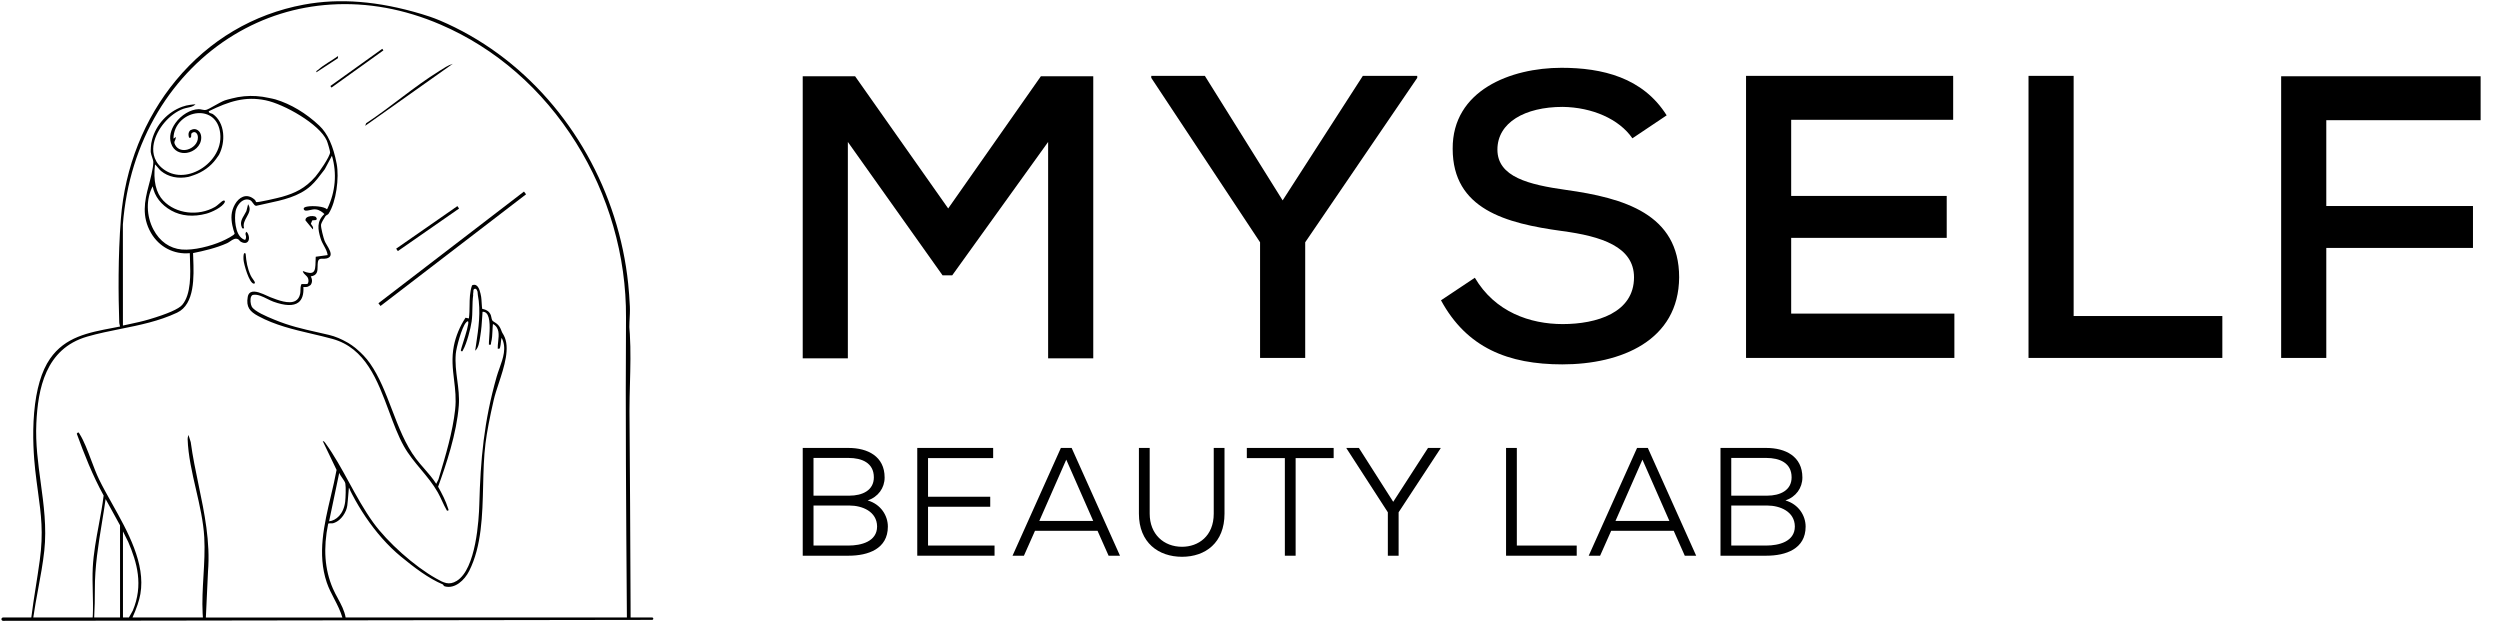 <svg xmlns="http://www.w3.org/2000/svg" id="uuid-d5d9c2f2-72b1-499e-bda2-ba2686500b74" data-name="Livello 1" width="8.22cm" height="2.046cm" viewBox="0 0 233 58"><g><g><path d="M97.684,13.231l-8.939,12.432h-.901l-8.827-12.432v20.17h-4.207V7.109h4.883l8.676,12.32,8.639-12.32h4.883v26.292h-4.207V13.231Z"></path><path d="M119.543,18.677l7.474-11.606h5.07v.188l-10.442,15.324v10.78h-4.207v-10.78l-10.141-15.324v-.188h4.995l7.249,11.606Z"></path><path d="M152.144,12.893c-1.239-1.803-3.756-2.892-6.498-2.93-3.531,0-6.085,1.465-6.085,3.981,0,2.554,2.93,3.268,6.385,3.756,5.409.751,10.554,2.253,10.554,8.15-.037,5.897-5.409,8.113-10.892,8.113-5.033,0-8.902-1.54-11.306-5.972l3.155-2.103c1.878,3.192,5.146,4.319,8.188,4.319,3.155,0,6.648-1.052,6.648-4.357,0-2.855-3.042-3.831-6.723-4.319-5.221-.714-10.179-2.028-10.179-7.662-.037-5.446,5.409-7.55,10.141-7.55,3.794,0,7.587.901,9.803,4.432l-3.193,2.141Z"></path><path d="M182.153,33.363h-19.418V7.071h19.306v4.094h-15.099v7.099h14.498v3.906h-14.498v7.061h15.212v4.131Z"></path><path d="M193.27,7.071v22.385h13.86v3.906h-18.066V7.071h4.207Z"></path><path d="M212.612,33.363V7.109h18.592v4.094h-14.385v8h13.672v3.906h-13.672v10.254h-4.207Z"></path></g><g><path d="M79.086,41.752c1.765,0,3.358.775,3.358,2.755,0,.976-.603,1.808-1.578,2.138,1.234.359,1.88,1.421,1.88,2.439,0,2.081-1.851,2.712-3.659,2.712h-4.276v-10.045h4.276ZM75.815,46.2h3.343c1.205,0,2.282-.488,2.282-1.708,0-1.349-1.119-1.808-2.353-1.808h-3.272v3.516ZM75.815,50.849h3.272c1.148,0,2.655-.359,2.655-1.779-.014-1.392-1.378-1.951-2.583-1.951h-3.343v3.731Z"></path><path d="M92.689,51.796h-7.203v-10.045h7.074v.947h-6.07v3.602h5.797v.933h-5.797v3.616h6.199v.947Z"></path><path d="M102.287,49.472h-5.826l-1.033,2.325h-1.062l4.506-10.045h1.004l4.506,10.045h-1.062l-1.033-2.325ZM96.863,48.553h5.022l-2.511-5.711-2.511,5.711Z"></path><path d="M114.124,41.752v6.127c0,2.712-1.779,4.018-3.96,4.018-2.181,0-4.018-1.306-4.018-4.018v-6.127h1.004v6.127c0,1.909,1.306,3.085,3.014,3.085,1.521,0,2.956-.99,2.956-3.085v-6.127h1.004Z"></path><path d="M119.748,42.699h-3.544v-.947h8.093v.947h-3.544v9.098h-1.004v-9.098Z"></path><path d="M129.849,46.774l3.243-5.022h1.177v.029l-3.917,5.969v4.047h-1.004v-4.047l-3.86-5.969v-.029h1.162l3.2,5.022Z"></path><path d="M141.371,41.752v9.098h5.582v.947h-6.586v-10.045h1.004Z"></path><path d="M155.992,49.472h-5.826l-1.033,2.325h-1.062l4.506-10.045h1.004l4.506,10.045h-1.062l-1.033-2.325ZM150.568,48.553h5.022l-2.511-5.711-2.511,5.711Z"></path><path d="M164.629,41.752c1.765,0,3.358.775,3.358,2.755,0,.976-.603,1.808-1.578,2.138,1.234.359,1.88,1.421,1.88,2.439,0,2.081-1.851,2.712-3.659,2.712h-4.276v-10.045h4.276ZM161.357,46.2h3.343c1.205,0,2.282-.488,2.282-1.708,0-1.349-1.119-1.808-2.353-1.808h-3.272v3.516ZM161.357,50.849h3.272c1.148,0,2.655-.359,2.655-1.779-.014-1.392-1.378-1.951-2.583-1.951h-3.343v3.731Z"></path></g></g><g><path d="M31.686,31.815c.026.011.054.019.079.031-.025-.011-.053-.02-.079-.031Z"></path><path d="M44.038,52.378c.013-.035.029-.068.041-.103-.013.035-.028.068-.041.103Z"></path><path d="M32.413,32.189c.02.013.039.026.059.039-.02-.013-.039-.026-.059-.039Z"></path><path d="M29.027,25.44c-.02.005-.041.01-.063.012.023-.002.042-.008.063-.012Z"></path><path d="M14.529,21.831c.01.014.019.029.029.043-.01-.014-.019-.029-.029-.043Z"></path><path d="M16.399,23.184c.032.008.065.014.097.021-.032-.007-.065-.013-.097-.021Z"></path><path d="M14.894,18.328c.022.034.047.067.071.1-.024-.033-.049-.066-.071-.1Z"></path><path d="M18.665,13.127c.003-.013.006-.027.008-.04-.003.013-.005.027-.008.04Z"></path><path d="M40.944,6.612c-2.361,1.462-4.506,3.343-6.827,4.876l-.088.239,8.164-5.78c-.427.124-.865.427-1.249.665Z"></path><rect x="30.277" y="6.266" width="5.954" height=".18" transform="translate(2.524 20.565) rotate(-35.636)"></rect><path d="M31.5,5.224c-.569.414-1.345.815-1.857,1.285-.078.071-.201.075-.165.232l2.007-1.313.015-.204Z"></path><polygon points="35.279 28.251 35.261 28.264 35.457 28.519 49.006 18.124 49.023 18.11 48.828 17.856 35.279 28.251"></polygon><rect x="36.372" y="21.17" width="6.95" height=".275" transform="translate(-5.033 26.56) rotate(-34.81)"></rect><path d="M23.647,26.438c.004 0.0.007 0.0.011 0.0.044,0,.066-.02.077-.037.024-.04.013-.108-.031-.18-.042-.069-.091-.138-.138-.204-.076-.106-.155-.216-.212-.34-.307-.675-.407-1.276-.469-2.026l-.001-.008-.005-.006c-.038-.041-.074-.055-.106-.041-.109.047-.095.45-.084.621.026.399.527,2.192.958,2.222Z"></path><path d="M29.147,21.378l.014-.034c.056-.131-.051-.277-.129-.384-.031-.042-.067-.091-.067-.107.005-.028.111-.283.129-.312.017-.011.078-.012.129-.013.114-.002.244-.005.282-.081.024-.048.006-.115-.057-.202-.087-.123-.48-.145-.738-.043-.179.071-.267.192-.246.34l.001.006.682.83Z"></path><path d="M23.143,19.082l-.028-.046-.161.643c-.054.113-.122.227-.188.336-.212.353-.431.718-.242,1.161.007.016.012.03.017.042.021.056.035.074.083.074.022,0,.052-.004.093-.009l.025-.003-.007-.025c-.107-.386.076-.718.254-1.038.206-.372.4-.723.154-1.134Z"></path><path d="M60.771,57.555h-2.003c-.001-.168-.001-.336-.002-.505-.001-.285-.002-.569-.003-.854l-.009-1.965c-.011-2.409-.022-4.818-.035-7.228-.018-3.331-.036-6.089-.057-8.678,0-.857.023-1.726.045-2.566.04-1.514.081-3.079-.011-4.624-.007-.123-.016-.221-.024-.307-.02-.227-.035-.391-.011-.822l.005-.096c.023-.421.052-.946.032-1.343-.038-.782-.09-1.476-.157-2.122-.219-2.107-.661-4.206-1.312-6.239-.645-2.013-1.497-3.965-2.531-5.802-1.038-1.842-2.261-3.571-3.635-5.138-1.396-1.591-2.951-3.02-4.624-4.247-1.708-1.253-3.547-2.301-5.467-3.116-.616-.262-1.318-.484-1.682-.593C35.247.098,31.654-.19,28.307.432c-4.696.873-8.815,3.309-11.91,7.045-1.47,1.775-2.66,3.788-3.536,5.985-.88,2.206-1.42,4.54-1.605,6.936-.273,3.53-.234,7.195-.153,9.648.003.09.024.174.045.254.011.044.022.088.031.134-.227.045-.454.088-.68.131-2.283.432-4.44.841-5.845,2.871-.792,1.144-1.29,2.832-1.481,5.017-.189,2.163-.02,4.27.097,5.333.083.749.174,1.416.262,2.062.289,2.12.518,3.794.165,6.375-.124.902-.255,1.737-.382,2.543-.152.961-.294,1.87-.406,2.788H.278c-.042,0-.081.016-.11.046-.03.03-.046.069-.046.111 0.0.042.016.081.046.111.029.029.069.045.11.045h0l60.493-.089c.062,0,.112-.05.112-.112s-.05-.112-.112-.112ZM19.376,53.29c.229-2.786-.333-5.485-.877-8.095-.271-1.298-.55-2.641-.732-3.988l-.21-.668-.034.12c-.025.088-.047.164-.044.273.051,1.537.42,3.14.778,4.689.339,1.467.689,2.984.771,4.452.068,1.2-.004,2.428-.074,3.614-.067,1.149-.137,2.337-.078,3.488.005.104.015.238.027.379h-6.564c.386-.86.63-1.581.736-2.193.49-2.832-1.177-5.81-2.649-8.437-.443-.791-.862-1.539-1.21-2.256-.247-.51-.489-1.15-.722-1.77-.334-.887-.68-1.804-1.068-2.422-.013-.021-.025-.041-.035-.059-.033-.059-.06-.105-.104-.108-.001-0-.003-0-.004-0-.037,0-.075.031-.131.105l-.007.01.004.011c.686,1.878,1.464,3.874,2.501,5.75-.111.91-.284,1.838-.451,2.736-.243,1.305-.494,2.654-.563,3.985-.038.746-.019,1.522 0,2.273.018.707.036,1.439.006,2.143-.003.078-.009.155-.014.232H3.093c.128-.886.292-1.783.454-2.652.218-1.175.444-2.39.571-3.568.236-2.179-.054-4.304-.334-6.358-.243-1.785-.495-3.631-.407-5.52.148-3.166.82-6.946,4.737-8.081,1.025-.297,2.087-.51,3.113-.717,1.759-.354,3.578-.719,5.271-1.516,1.664-.783,1.568-3.371,1.503-5.084-.006-.165-.012-.323-.016-.469.944-.189,2.154-.465,3.172-.923.091-.041.183-.104.281-.17.239-.163.486-.332.744-.196.044.023.082.066.123.112.044.049.09.1.146.13.378.198.566.07.644-.024.171-.206.125-.608-.102-.896l-.013-.017-.017.012c-.123.088-.094.2-.066.308.016.062.033.126.027.193-.012.132-.039.206-.081.226-.051.025-.138-.019-.26-.099-.694-.451-.756-1.909-.634-2.554.066-.349.326-.807.694-1.006.212-.115.427-.129.638-.041.124.052.208.172.289.288.088.126.17.244.296.252l.003 0.0.003-.001c.32-.077.656-.149.982-.218,1.474-.314,2.999-.639,4.114-1.651.416-.377.802-.89,1.143-1.342.052-.07.104-.138.157-.209l.661-1.244c.48,1.638.334,3.343-.424,4.935l-.053.053c-.232-.268-1.295-.352-1.838-.249-.193.037-.299.093-.316.171-.005.052.009.099.04.135.036.042.092.067.159.071.115.006.247-.024.387-.056.182-.041.369-.085.555-.06.345.045.637.283.79.433-.75.677-.601,1.449-.364,2.246.079.266.204.496.326.719.153.28.298.546.341.86l-1.094.152-.018.003-.001.018c-.01.154-.014.303-.017.447-.011.446-.02.831-.239.976-.171.113-.46.083-.908-.096l-.041-.016.01.042c.037.149.14.243.24.333.1.091.204.185.25.338.047.155.054.376-.079.5l-.543.007-.006.013c-.084.176-.088.36-.091.539-.002.117-.004.238-.029.357-.066.314-.215.536-.443.659-.599.325-1.635-.076-2.253-.315l-.079-.03c-.077-.03-.177-.076-.293-.129-.459-.212-1.154-.533-1.543-.33-.144.075-.236.217-.272.421-.173.968.209,1.377.973,1.792,1.566.851,3.305,1.258,4.986,1.652.637.149,1.296.303,1.934.479,3.084.85,4.2,3.857,5.279,6.764.434,1.17.845,2.276,1.374,3.225.445.797,1.028,1.497,1.593,2.174.555.666,1.129,1.354,1.572,2.136.147.259.275.536.399.803.138.297.28.604.449.891l.005.009.01.002c.07.011.109.006.129-.018.025-.029.01-.073-.009-.129-.004-.012-.009-.025-.013-.039-.229-.738-.588-1.413-.937-2.041.736-2.011,1.735-4.978,1.928-7.555.063-.835-.042-1.632-.144-2.402-.103-.784-.21-1.595-.136-2.436.05-.568.559-2.487.956-2.911.009-.01.018-.02.027-.029.052-.058.083-.094.168-.077.106.157-.235,1.236-.461,1.953-.111.351-.198.627-.221.749l-.002.01.006.008c.044.058.077.084.108.077.037-.004.055-.044.074-.086.008-.017.015-.034.025-.051.329-.564.705-1.974.797-2.649.057-.411.065-.83.072-1.235.008-.405.016-.823.073-1.229l.001-.006-.002-.005c-.01-.025-.013-.046-.01-.064.019-.133.035-.253.035-.377 0-.034.022-.073.059-.105.037-.032.087-.033.114-.033.036.002.081.027.106.058.002.002.003.005.005.01.002.004.003.008.005.011l.003.005c.018.018.039.048.045.082.001.006.002.012.003.018l.003.019.004.005c.031.035.047.08.043.12-.001.014-.002.028-.002.042l-0.0.013c.003.051.009.097.019.141 0.0.002-0.0.006-.001.01-0.0.004-.001.009-.001.018.303,1.559.066,3.144-.163,4.677-.024.161-.048.321-.072.482l-.009.064.047-.044c.263-.249.342-.76.406-1.171.009-.06.018-.117.027-.171.1-.593.14-1.203.178-1.794.01-.149.019-.298.03-.447.144-.006.26.036.357.131.396.392.315,1.557.261,2.328-.017.247-.032.46-.026.586l.001.018.018.003c.085.014.128.011.152-.01.024-.021.024-.051.023-.087-0-.027-0-.058.009-.092.096-.357.113-.737.129-1.104.009-.21.019-.427.044-.636.63.347.558,1.004.489,1.64-.023.215-.048.437-.043.641l0.0.018.018.003c.156.028.173-.008.2-.115.004-.014.007-.03.012-.047.036-.13.049-.273.062-.411.014-.148.028-.301.071-.44.49.915.139,1.896-.201,2.845-.096.268-.186.52-.258.771-1.194,4.178-1.511,7.782-1.62,11.907-.037,1.395-.298,6.033-2.108,7.137-.726.442-1.222.164-1.908-.222l-.028-.016c-1.997-1.121-4.51-3.358-5.844-5.203-.838-1.159-1.56-2.476-2.257-3.749-.681-1.243-1.385-2.528-2.179-3.622-.009-.012-.017-.024-.026-.037-.049-.072-.105-.153-.198-.172l-.044-.009,1.288,2.684c-.146.8-.341,1.626-.53,2.426-.629,2.66-1.28,5.409-.386,8.064.18.536.448,1.049.707,1.546.287.552.574,1.124.751,1.725h-12.726l.199-4.265ZM8.832,54.933c-.012-2.112.327-4.183.654-6.186.119-.728.242-1.48.348-2.23l1.343,2.444.001,8.594h-2.411c.047-.88.07-1.74.065-2.623ZM11.451,49.531l.493.985c.815,1.913,1.429,4.012.42,6.404l-.357.635h-.556v-8.024ZM14.296,21.407c-.677-1.28-.705-2.858-.075-4.04.175.931.788,1.73,1.732,2.256.926.517,2.057.618,3.27.293.509-.136,1.518-.612,1.717-1.076.022-.05.018-.096-.01-.125-.028-.03-.076-.035-.129-.015-.098.038-.237.159-.385.287-.132.114-.268.232-.381.297-1.568.897-3.64.649-4.818-.577-.696-.724-.959-1.862-.78-3.381.092.079.187.194.279.306.099.119.192.232.282.306.677.553,1.584.748,2.554.55.128-.026.249-.083.375-.121.038-.012.076-.024.114-.037.844-.286,1.592-.827,2.086-1.511.032-.044.064-.089.094-.135.059-.09.136-.171.185-.264.311-.594.449-1.328.377-2.014-.08-.762-.414-1.389-.942-1.765-.047-.034-.11-.052-.172-.07-.125-.037-.233-.068-.221-.205,1.92-.938,3.403-1.405,5.296-1.018,1.715.351,5.021,2.213,5.705,3.758.073.165.311.972.307,1.095-.013.4-1.038,1.887-1.367,2.264-.96,1.099-1.902,1.535-3.11,1.88-.361.103-2.306.555-2.416.491-.008-.005-.024-.041-.035-.068-.02-.048-.045-.107-.083-.141-.362-.329-.749-.426-1.117-.282-.61.238-.999,1.044-1.055,1.682-.058.655.154,1.37.287,1.74-.002.144-.793.549-1.219.734-.999.434-2.588.856-3.714.755-1.118-.1-2.051-.756-2.629-1.848ZM14.965,18.428c-.024-.033-.049-.066-.071-.1.022.035.047.067.071.1ZM14.558,21.873c-.01-.014-.019-.029-.029-.043.01.014.019.029.029.043ZM16.496,23.205c-.032-.007-.065-.013-.097-.021.032.008.065.014.097.021ZM28.965,25.453c.022-.003.042-.008.063-.012-.021.004-.04.01-.063.012ZM32.164,46.761c-.149,1.175-.855,1.761-1.5,1.828l.946-4.515c.057.156.174.324.288.488.131.188.255.365.281.51.062.334.027,1.351-.016,1.69ZM44.08,52.275c-.013.035-.028.068-.041.103.013-.035.029-.068.041-.103ZM32.472,32.227c-.02-.013-.039-.026-.059-.039.02.013.039.026.059.039ZM31.765,31.845c-.025-.011-.053-.02-.079-.031.026.011.054.019.079.031ZM18.674,13.088c-.003.013-.005.027-.008.04.003-.013.006-.027.008-.04ZM31.484,55.778c-.163-.298-.331-.606-.466-.919-.768-1.779-.911-3.755-.439-6.039.03-.045.136-.042.239-.039.078.003.158.005.219-.012.204-.057.397-.161.576-.311.258-.217.473-.518.621-.87.127-.302.152-.628.176-.943.003-.039.006-.078.009-.118.029-.357.06-.715.091-1.072.041.053.068.123.095.19.015.039.03.076.047.11.058.117.117.233.175.344.372.714.791,1.416,1.245,2.087.479.707.992,1.372,1.525,1.976.567.643,1.159,1.219,1.759,1.712,1.237,1.017,2.566,2.034,3.901,2.594.021.009.034.031.051.059.028.047.062.105.151.129.932.253,1.829-.572,2.267-1.446,1.162-2.317,1.231-5.184,1.297-7.956.033-1.376.064-2.675.219-3.915.133-1.067.387-2.402.774-4.081.103-.445.273-.961.453-1.507.519-1.573,1.107-3.356.469-4.517-.044-.079-.07-.122-.092-.156-.044-.07-.062-.099-.153-.337-.168-.444-.422-.599-.607-.711-.101-.062-.181-.11-.219-.186-.041-.082-.056-.162-.072-.248-.025-.135-.054-.287-.194-.464-.19-.239-.47-.301-.605-.33-.028-.006-.056-.012-.059-.013-.017-.031-.035-.32-.05-.551-.015-.233-.03-.474-.048-.571l-.003-.016c-.058-.317-.167-.908-.473-1.067-.108-.056-.231-.054-.366.008l-.009.004-.003.009c-.211.614-.219,1.263-.226,1.89-.005.39-.009.793-.063,1.185l-.315-.066-.008.013c-.51.766-.903,1.714-1.077,2.602-.226,1.156-.108,2.143.017,3.188.104.867.211,1.764.1,2.761-.235,2.11-.881,4.259-1.506,6.337l-.05.168-.208.412c-.32-.508-.72-.965-1.108-1.408-.26-.297-.529-.604-.77-.923-.995-1.315-1.633-2.983-2.251-4.597-.576-1.503-1.171-3.058-2.05-4.308-.365-.519-.781-.941-1.222-1.315-.052-.044-.104-.09-.157-.133-.199-.158-.406-.303-.621-.434-.045-.027-.094-.052-.14-.078-.519-.296-1.069-.539-1.685-.686-.379-.09-.744-.173-1.098-.252-1.381-.312-2.574-.581-3.983-1.165l-.089-.037c-.58-.239-1.787-.736-2.025-1.191-.104-.199-.17-.678-.049-.932.041-.086.1-.137.176-.152.414-.083.908.164,1.343.382.196.098.381.19.553.252,1.089.392,1.873.417,2.328.073.351-.265.509-.751.468-1.444.061.018.114.002.172.005.019.001.037.002.055.002.109-.003.203-.032.289-.087.02-.013.04-.024.057-.039.031-.026.073-.033.099-.066.17-.219.174-.529.013-.799.63-.098.634-.498.64-.921.002-.131.003-.266.023-.397.05-.335.227-.332.472-.331.102.001.218.002.333-.024.187-.043.308-.126.359-.246.113-.265-.119-.656-.324-1.001-.088-.148-.17-.287-.211-.395-.107-.281-.364-1.247-.333-1.514.018-.155.288-.6.408-.78.037-.056.097-.09.155-.123.055-.031.107-.061.138-.108.726-1.118.999-3.378.758-4.65-.315-1.667-.844-2.831-1.616-3.559-1.24-1.169-2.657-2.017-4.097-2.452-.187-.057-.372-.082-.558-.125-.012-.003-.024-.005-.036-.008-.783-.176-1.557-.228-2.318-.157-.002 0-.005.001-.007.001-.389.037-.774.106-1.156.207-.023.006-.046.013-.069.019-.189.052-.379.088-.566.156-.258.094-.635.306-.969.494-.32.18-.622.35-.766.387-.136.035-.266.008-.404-.021-.101-.021-.204-.044-.315-.04-.753.02-1.621.543-2.16,1.301-.445.627-.59,1.29-.406,1.869.251.789.924.982,1.471.901.647-.097,1.339-.623,1.347-1.406.004-.353-.154-.636-.422-.759-.167-.076-.338-.056-.482.013-.002.001-.004.001-.006.002-.038.018-.083.021-.115.049-.095.084-.236.284-.112.676l.004.012.013.003c.062.014.107.009.137-.016.047-.038.047-.111.046-.189-0-.083-.001-.169.052-.218.115-.098.231-.125.336-.079.135.059.232.237.24.442.023.586-.475,1.03-.979,1.165-.387.104-.891.044-1.144-.437-.112-.213-.073-.294-.019-.407.034-.072.073-.152.085-.281l.004-.047-.227.152c.014-1.401,1.167-2.307,2.286-2.376.505-.031.981.11,1.338.397.405.326.658.834.732,1.471.184,1.577-.898,2.884-2.052,3.479-1.242.641-2.527.532-3.438-.29-.798-.721-.82-1.613-.698-2.235.265-1.348,1.472-2.764,2.749-3.225.125-.045.265-.075.399-.104.253-.054.516-.11.693-.273l.041-.037-.055-.002c-.119-.004-.242.025-.364.037-.023.002-.045.004-.068.007-.249.03-.497.09-.747.18-.006.002-.012.004-.018.006-.622.23-1.23.619-1.741,1.171-.518.56-.86,1.205-1.04,1.849-.002.006-.003.011-.005.017-.069.253-.109.501-.119.748-.001.026-.001.052-.002.078-.002.118-.021.24-.009.355.016.149.075.323.132.492.056.164.108.319.11.423.011.549-.312,1.76-.434,2.216-.388,1.451-.663,2.88.216,4.404.756,1.31,2.14,2.033,3.617,1.888.004.178.01.37.018.572.049,1.378.115,3.264-.722,4.248-.328.385-1.374.842-3.109,1.357-.6.179-1.221.312-1.822.441-.199.043-.399.086-.598.13l-.004-9.427c.299-3.84,1.397-7.367,3.263-10.483,1.778-2.969,4.233-5.454,7.099-7.187,2.759-1.668,5.795-2.617,9.023-2.822,3.4-.217,6.838.411,10.222,1.865,5.136,2.206,9.504,6.015,12.632,11.016,1.511,2.415,2.679,5.033,3.471,7.78.805,2.789,1.203,5.651,1.186,8.506-.056,9.009.011,18.19.076,27.069l.007.89h-26.216c-.114-.639-.422-1.218-.727-1.777Z"></path></g></svg>